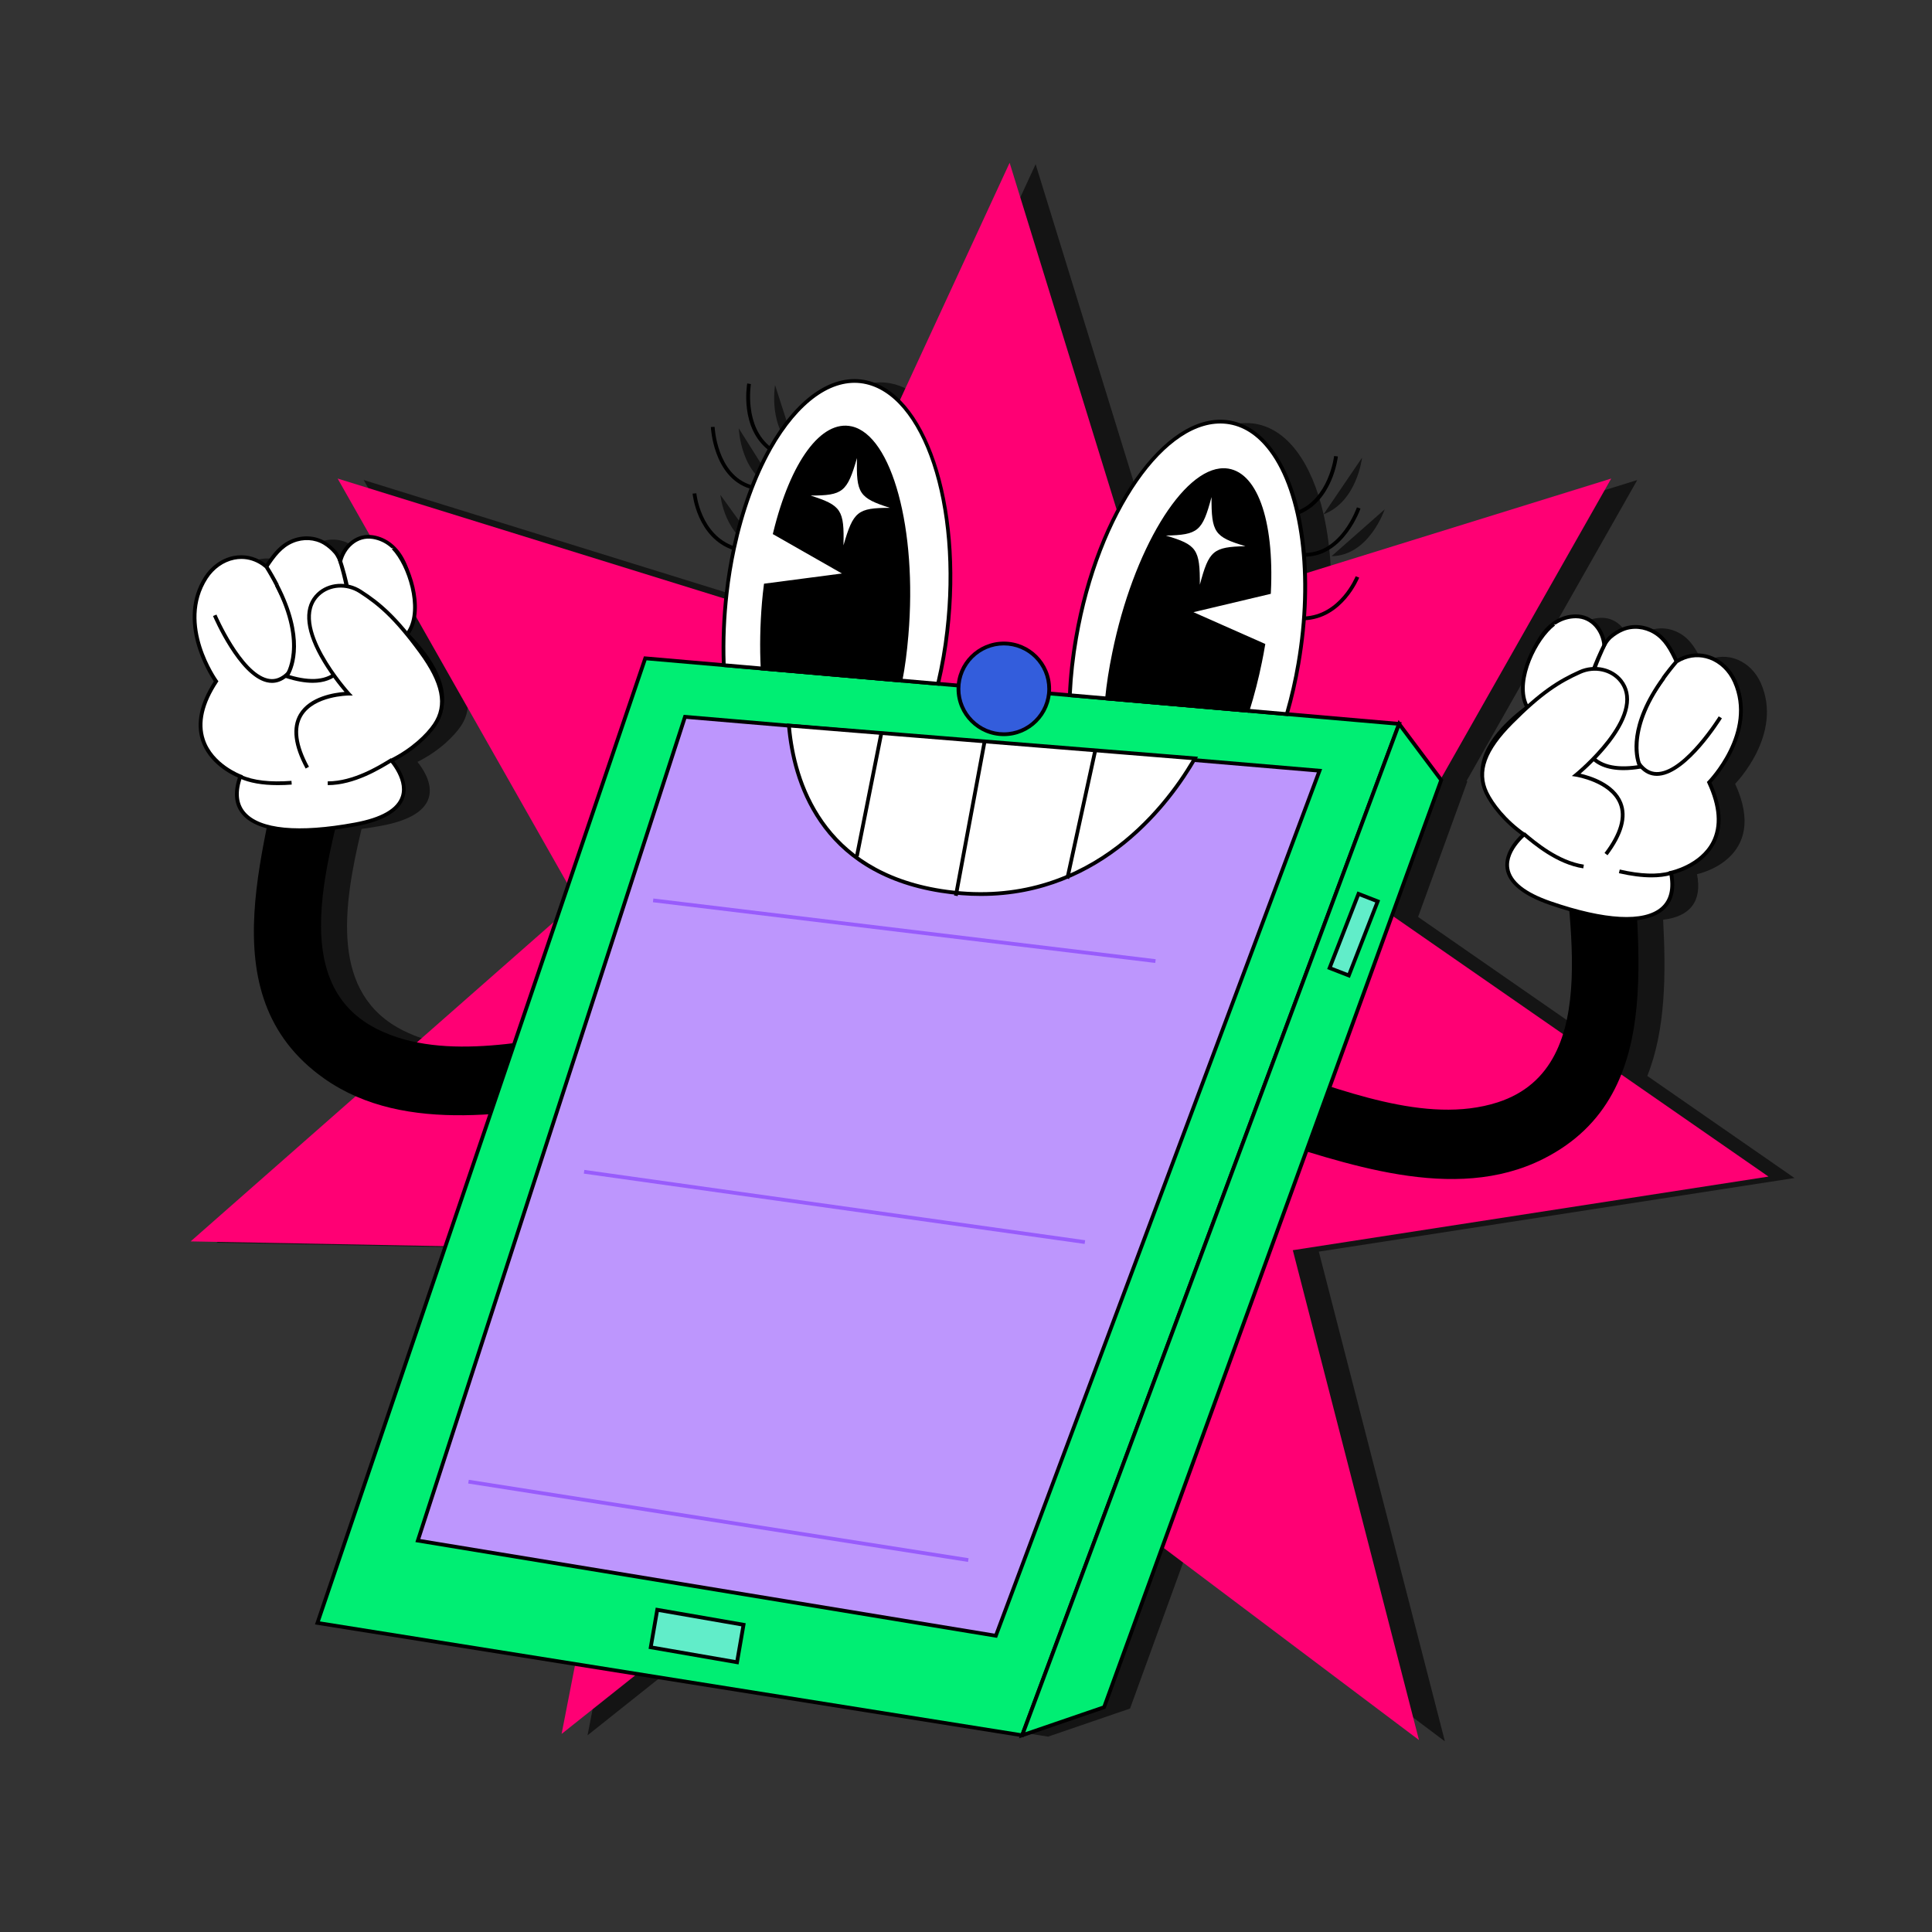<svg version="1.1" id="Capa_1" xmlns="http://www.w3.org/2000/svg" xmlns:xlink="http://www.w3.org/1999/xlink" x="0px" y="0px" viewBox="0 0 500 500" style="enable-background:new 0 0 500 500;" xml:space="preserve">
<rect x="0" y="0" width="500" height="500" fill="#333333" stroke="none"/>
<style type="text/css">
	.st0{fill:#141414;}
	.st1{fill:#B90BFF;}
	.st2{fill:#1B1B1B;}
	.st3{clip-path:url(#SVGID_00000008829910398737142450000008644514296494983833_);}
	.st4{fill:#40FF01;}
	.st5{fill:#FE0EDF;}
	.st6{fill:#00FEF3;}
	.st7{fill:#FFFFFF;}
	.st8{fill:#07ECF4;}
	.st9{fill:none;}
	.st10{fill-rule:evenodd;clip-rule:evenodd;fill:#FFFFFF;}
	.st11{fill:#FFFFFE;}
	.st12{fill:#D5D5D5;}
	.st13{fill:#808080;}
	.st14{fill:#4DC2EE;}
	.st15{fill:#AA8053;}
	.st16{fill:#F9E400;}
	.st17{fill:#E8A1FB;}
	.st18{fill:#00F7F7;}
	.st19{fill:#F41E98;}
	.st20{fill:#FFBDD4;}
	.st21{fill:#0030FB;}
	.st22{fill-rule:evenodd;clip-rule:evenodd;fill:#204AFC;}
	.st23{fill:#ACFF0B;}
	.st24{fill:none;stroke:#000000;stroke-width:2.316;stroke-miterlimit:10;}
	.st25{clip-path:url(#SVGID_00000137092409577017061660000008620068160883500948_);}
	.st26{clip-path:url(#SVGID_00000139987553740599193110000016074296954778893744_);}
	.st27{fill:#FFFEFD;}
	.st28{fill-rule:evenodd;clip-rule:evenodd;fill:#202020;}
	.st29{fill:#00DE76;}
	.st30{fill:#F6F6F6;}
	.st31{fill:#E27D1E;}
	.st32{fill:#03F1FF;}
	.st33{fill:#FF0074;}
	.st34{fill:#5ACC30;}
	.st35{fill:#00EE73;}
	.st36{fill:#F98AE4;}
	.st37{fill:#FF006C;}
	.st38{fill:#FF6600;}
	.st39{fill:#FFD400;}
	.st40{fill:#52BD66;}
	.st41{fill:#9D5FFF;}
	.st42{fill:#EF2E2E;}
	.st43{fill:#03B9FB;}
	.st44{fill:#F38AB9;}
	.st45{fill:#83ECF6;}
	.st46{fill:none;stroke:#000000;stroke-width:1.341;stroke-miterlimit:10;}
	.st47{clip-path:url(#SVGID_00000071533277618848909320000014492345241422471352_);}
	.st48{clip-path:url(#SVGID_00000085210916089636938190000013029701248316418957_);}
	.st49{fill-rule:evenodd;clip-rule:evenodd;}
	.st50{fill-rule:evenodd;clip-rule:evenodd;fill:#00F7F7;}
	.st51{fill-rule:evenodd;clip-rule:evenodd;fill:#F9E400;}
	.st52{fill:#00CC66;}
	.st53{fill:#18171D;}
	.st54{fill:none;stroke:#0099CC;stroke-width:0;stroke-linecap:round;stroke-linejoin:round;}
	.st55{fill:#FF89BD;}
	.st56{fill:#1D1D1B;}
	.st57{fill:#FF97DA;}
	.st58{fill:#FDFDFD;}
	.st59{fill:#FCFCFC;}
	.st60{fill:#FBFBFB;}
	.st61{fill:#FF3333;}
	.st62{fill:#73CDE4;}
	.st63{fill:#FFC404;}
	.st64{fill:#FF0175;}
	.st65{fill:#00EE73;stroke:#000000;stroke-width:2.551;stroke-miterlimit:10;}
	.st66{fill:#00EE74;stroke:#000000;stroke-width:1.732;stroke-miterlimit:10;}
	.st67{fill:#FD016B;}
	.st68{opacity:0.2;fill:#0037C1;enable-background:new    ;}
	.st69{fill:#FF0074;stroke:#000000;stroke-width:1.825;stroke-miterlimit:10;}
	.st70{fill:#0037C0;stroke:#000000;stroke-width:1.825;stroke-miterlimit:10;}
	.st71{fill:#EDF3F6;}
	.st72{fill:#C8D2DC;}
	.st73{fill:#A2ABB8;}
	.st74{fill:#E9EDF1;}
	.st75{fill:#FFE07D;}
	.st76{fill:#FFC250;}
	.st77{fill:#7E8B96;}
	.st78{fill:#909BA6;}
	.st79{fill:#FF0074;stroke:#000000;stroke-width:1.469;stroke-miterlimit:10;}
	.st80{fill:#0037C0;stroke:#000000;stroke-width:1.879;stroke-miterlimit:10;}
	.st81{fill:#FFC404;stroke:#000000;stroke-width:2.35;stroke-miterlimit:10;}
	.st82{opacity:0.55;}
	.st83{opacity:0.3;}
	.st84{fill:#1EBC61;}
	.st85{fill:#4EEC91;}
	.st86{fill:#F89E1D;}
	.st87{fill:#F7C714;}
	.st88{fill:#FCE5E5;}
	.st89{fill:#F9DD6A;}
	.st90{fill:#EA9C47;}
	.st91{fill:#D3C25F;}
	.st92{fill:#DDDDDD;}
	.st93{fill:#00DEB4;}
	.st94{fill:#FF5724;}
	.st95{fill:#FF99DA;}
	.st96{fill:#00B871;}
	.st97{fill:#9734FF;}
	.st98{fill:#FEFCD4;}
	.st99{fill:#ED6683;}
	.st100{fill:#F29CFF;}
	.st101{fill:#CBF1C5;}
	.st102{fill:#A1B8F5;}
	.st103{fill:#737373;}
	.st104{fill:#F76A0D;}
	.st105{fill:#F6CD1F;}
	.st106{fill:#2AAFEF;}
	.st107{fill:#1C1C1B;}
	.st108{fill:#FFD100;}
	.st109{fill:#FFF5C9;}
	.st110{fill:#A69FFF;}
	.st111{fill:#FF45FF;}
	.st112{fill:#FF194C;}
	.st113{fill:#00976D;}
	.st114{fill:#FBEE00;}
	.st115{fill:#0037C1;}
	.st116{fill:#FF8433;}
	.st117{fill:#FFF7F2;}
	.st118{fill:none;stroke:#1C1C1B;stroke-width:1.211;stroke-linecap:round;stroke-linejoin:round;stroke-miterlimit:10;}
	.st119{fill:#3998E0;stroke:#1C1C1B;stroke-width:1.211;stroke-linecap:round;stroke-linejoin:round;stroke-miterlimit:10;}
	.st120{fill:#FFF7F2;stroke:#1C1C1B;stroke-width:1.211;stroke-linecap:round;stroke-linejoin:round;stroke-miterlimit:10;}
	.st121{fill:#FFCAD8;stroke:#1C1C1B;stroke-width:1.211;stroke-linecap:round;stroke-linejoin:round;stroke-miterlimit:10;}
	.st122{fill:#FFC031;stroke:#1C1C1B;stroke-width:1.211;stroke-linecap:round;stroke-linejoin:round;stroke-miterlimit:10;}
	.st123{fill:#FF8433;stroke:#1C1C1B;stroke-width:1.211;stroke-linecap:round;stroke-linejoin:round;stroke-miterlimit:10;}
	.st124{fill:#FFC031;}
	.st125{fill:#1C1C1B;stroke:#1C1C1B;stroke-width:1.211;stroke-linecap:round;stroke-linejoin:round;stroke-miterlimit:10;}
	.st126{opacity:0.5;fill:url(#);}
	.st127{fill:#3998E0;}
	.st128{fill:#FF6496;}
	.st129{display:none;opacity:0.5;fill:url(#);}
	.st130{opacity:0.2;fill:url(#);}
	.st131{fill:#06F7F7;}
	.st132{fill:#FFFFFF;stroke:#000000;stroke-width:0.463;stroke-miterlimit:10;}
	.st133{fill:none;stroke:#000000;stroke-width:0.463;stroke-miterlimit:10;}
	.st134{fill:#FF45B7;stroke:#000000;stroke-width:0.463;stroke-miterlimit:10;}
	.st135{fill:#FFCA42;stroke:#000000;stroke-miterlimit:10;}
	.st136{fill:#FF652D;stroke:#000000;stroke-width:0.463;stroke-miterlimit:10;}
	.st137{stroke:#000000;stroke-width:0.463;stroke-miterlimit:10;}
	.st138{fill:#00A3F7;stroke:#00A3F7;stroke-width:0.463;stroke-miterlimit:10;}
	.st139{fill:#163BDD;stroke:#000000;stroke-width:0.463;stroke-miterlimit:10;}
	.st140{fill:#00A3F7;}
	.st141{fill:#9D64F7;stroke:#000000;stroke-miterlimit:10;}
	.st142{fill:#FFCA42;stroke:#000000;stroke-width:0.463;stroke-miterlimit:10;}
	.st143{fill:#B78EF9;stroke:#000000;stroke-width:0.463;stroke-miterlimit:10;}
	.st144{fill:#F087A4;stroke:#000000;stroke-width:0.848;stroke-miterlimit:10;}
	.st145{fill:#FFFFFF;stroke:#000000;stroke-width:0.848;stroke-miterlimit:10;}
	.st146{fill:none;stroke:#000000;stroke-width:0.848;stroke-miterlimit:10;}
	.st147{stroke:#000000;stroke-width:0.848;stroke-miterlimit:10;}
	.st148{fill:#F7D00A;stroke:#000000;stroke-width:0.848;stroke-miterlimit:10;}
	.st149{opacity:0.74;fill:#E8482C;}
	
		.st150{clip-path:url(#XMLID_00000078747337627378686850000011343326281549121922_);fill:none;stroke:#000000;stroke-width:0.848;stroke-miterlimit:10;}
	.st151{fill:#58B69F;stroke:#000000;stroke-width:0.848;stroke-miterlimit:10;}
	.st152{fill:#E8482C;stroke:#000000;stroke-width:0.848;stroke-miterlimit:10;}
	.st153{fill:#00F7F7;stroke:#000000;stroke-width:0.848;stroke-miterlimit:10;}
	.st154{opacity:0.48;fill:#FFFFFF;}
	.st155{stroke:#FFFFFF;stroke-width:0.848;stroke-miterlimit:10;}
	.st156{fill:#FFFFFF;stroke:#000000;stroke-width:0.579;stroke-miterlimit:10;}
	.st157{stroke:#000000;stroke-width:0.579;stroke-miterlimit:10;}
	.st158{fill:none;stroke:#000000;stroke-width:0.579;stroke-miterlimit:10;}
	.st159{fill:#FF61B8;stroke:#000000;stroke-width:0.579;stroke-miterlimit:10;}
	.st160{fill:#FFFFFF;stroke:#000000;stroke-width:0.551;stroke-miterlimit:10;}
	.st161{fill:none;stroke:#000000;stroke-width:0.551;stroke-miterlimit:10;}
	.st162{fill:#FF7D00;stroke:#000000;stroke-width:0.579;stroke-miterlimit:10;}
	.st163{fill:#00BAFF;stroke:#000000;stroke-width:0.579;stroke-miterlimit:10;}
	.st164{fill:#F9E751;stroke:#000000;stroke-width:0.579;stroke-miterlimit:10;}
	.st165{fill:#FFFFFF;stroke:#000000;stroke-width:0.556;stroke-miterlimit:10;}
	.st166{fill:#FF7D00;stroke:#000000;stroke-width:0.556;stroke-miterlimit:10;}
	.st167{fill:#EDC5F6;stroke:#000000;stroke-width:0.556;stroke-miterlimit:10;}
	.st168{fill:#00C59E;stroke:#000000;stroke-width:0.556;stroke-miterlimit:10;}
	.st169{stroke:#000000;stroke-width:0.556;stroke-miterlimit:10;}
	.st170{fill:none;stroke:#000000;stroke-width:0.556;stroke-miterlimit:10;}
	.st171{fill:#FF61B8;stroke:#000000;stroke-width:0.556;stroke-miterlimit:10;}
	.st172{fill:#FF61B8;stroke:#000000;stroke-width:0.585;stroke-miterlimit:10;}
	.st173{fill:#FFFFFF;stroke:#000000;stroke-width:0.585;stroke-miterlimit:10;}
	.st174{fill:none;stroke:#000000;stroke-width:0.585;stroke-miterlimit:10;}
	.st175{stroke:#000000;stroke-width:0.868;stroke-linecap:round;stroke-miterlimit:10;}
	.st176{fill:#F9E751;}
	.st177{fill:#BD96FD;}
	.st178{fill:#985CFC;}
	.st179{fill:#61EDC9;}
	.st180{fill:#335DDC;}
	.st181{fill:#FFCB3F;}
	.st182{fill:#0069C2;}
</style>
<g>
	<g>
		<path class="st0" d="M341.31,323.92l123.1-19.05l-38.09-26.42c4.79-12.02,4.83-26.38,4.1-40.43c6.87-0.79,10.17-4.69,8.76-11.78
			c0,0,18.9-3.83,9.87-23.39c0,0,12.59-12.75,6.63-26.11c-2.49-5.59-8.54-8.43-14.05-5.74c-0.08,0.04-0.93,0.52-1.01,0.56
			c-1.36-2.91-2.82-5.79-5.66-7.52c-2.49-1.51-5.57-1.89-8.29-0.77c-1.17,0.48-2.24,1.18-3.19,2c-0.07,0.06-0.31,0.28-0.6,0.64
			c-0.46,0.56-0.77,1.08-0.96,1.45c0-0.01,0-0.01,0-0.02c0.08-0.17,0.15-0.32,0.24-0.49c0,0-0.09,0.17-0.24,0.49
			c-0.34-3.95-3.32-7.51-7.46-7.45c-3.76,0.05-6.82,2.24-8.82,5.24c-0.39,0.59-0.77,1.25-1.14,1.95
			c-3.07,5.05-4.98,11.92-2.51,16.33c0,0,0,0,0,0.01c-0.01,0.01-0.03,0.03-0.04,0.04c-2.79,2.13-11.88,9.05-11.6,17.4
			c-0.01,1.56,0.32,3.13,1.08,4.71c1.15,2.41,4.22,6.94,9.7,10.79c-3.05,2.78-10.79,11.69,6.87,17.77c1.68,0.58,3.29,1.09,4.86,1.54
			c0.95,11.08,1.38,22.83-1.59,32.34l-44.27-30.71l12.74-35.04l-0.16-0.21l44.14-77.81l-79.24,24.58
			c-0.19-5.68-0.85-10.97-1.94-15.72c8.68-3.29,9.96-14.65,9.96-14.65l-9.96,14.65c-3.07-13.43-9.54-22.49-18.36-23.52
			c-9.9-1.13-20.41,8.17-28.28,23.25L268.02,42.5l-28.56,61.8c-2.74-2.76-5.82-4.55-9.19-5.13c-8.75-1.52-17.5,5.36-24.27,17.34
			l-5.41-16.83c0,0-1.97,11.24,5.4,16.85v0.02c-3.94,7.01-7.17,15.81-9.3,25.72c0,0,0,0,0,0l-10.25-14.19c0,0,0.97,11.1,10.25,14.19
			c-0.79,3.71-1.45,7.6-1.9,11.6c-0.06,0.52-0.1,1.03-0.15,1.55L94.11,124.22l8.55,15.08c-3.82-0.29-7,2.66-7.88,6.32
			c-0.1-0.33-0.16-0.52-0.16-0.52c0.06,0.18,0.1,0.34,0.16,0.52c0,0.01,0,0.01-0.01,0.02c-0.13-0.4-0.36-0.95-0.74-1.57
			c-0.24-0.4-0.44-0.65-0.5-0.72c-0.82-0.96-1.78-1.8-2.86-2.46c-2.52-1.52-5.62-1.6-8.31-0.48c-3.06,1.28-4.94,3.92-6.72,6.59
			c-0.07-0.05-0.84-0.66-0.91-0.71c-5.04-3.48-11.45-1.58-14.75,3.58c-7.88,12.33,2.66,26.81,2.66,26.81
			c-11.85,18,6.27,24.6,6.27,24.6c-2.46,6.8,0.22,11.15,6.9,12.95c-4.92,24.05-7.64,49.37,14.75,65.21
			c2.61,1.85,5.35,3.37,8.19,4.62l-42.7,37.56l65.94,1.25l-33.13,97.49l66.72,10.64l-3.53,18.1l19.54-15.55l99.65,15.89l21.21-7.27
			l15.08-41.47l66.41,49.97L341.31,323.92z M104.43,266.74c-19.06-9.48-15.68-32.13-10.86-52.21c1.61-0.22,3.29-0.48,5.03-0.8
			c18.37-3.38,12.04-13.34,9.44-16.55c5.99-2.99,9.7-7.01,11.2-9.22c0.98-1.45,1.55-2.95,1.77-4.5c1.52-8.21-6.44-16.4-8.88-18.93
			c-0.01-0.01-0.02-0.03-0.03-0.04c0,0,0,0,0-0.01c1.1-1.41,1.7-3.2,1.92-5.18l39.76,70.09l-3.05,8.98l-36.11,31.76
			C111.06,269.43,107.64,268.34,104.43,266.74z"></path>
	</g>
	<g>
		<path class="st0" d="M191.19,110.85c0,0,0.48,12.64,9.78,15.51L191.19,110.85z"></path>
	</g>
	<g>
		<path class="st0" d="M358.36,131.82l-13.76,12.12C354.34,143.81,358.36,131.82,358.36,131.82z"></path>
	</g>
</g>
<g>
	<g>
		<polygon class="st33" points="252.18,363.75 145.34,448.74 169.78,323.55 49.34,321.27 149.43,233.23 87.38,123.85 206.45,160.79 
			261.29,42.13 297.91,160.79 416.98,123.85 354.93,233.23 457.68,304.5 334.58,323.55 367.23,450.32"></polygon>
	</g>
	<g>
		<g>
			<g>
				<g>
					<path d="M157.1,266.12c-18.24,2.81-41.92,8.94-59.4,0.25c-27.06-13.45-8.89-53.45-5.6-74.95c1.76-11.49-15.97-15.2-17.73-3.67
						c-4.54,29.69-21.37,69.52,9.48,91.34c21.19,14.98,50.72,8.74,74.42,5.09C169.69,282.42,168.62,264.35,157.1,266.12z"></path>
				</g>
				<g>
					<g>
						<path class="st7" d="M105.36,164.13c-0.07-0.07,1.31-2.25,1.62-4.95c0.47-4.06-0.74-9.94-2.49-13.68
							c-1.53-3.27-4.23-5.89-7.94-6.5c-4.09-0.68-7.58,2.41-8.5,6.28c-0.13-0.4-0.36-0.95-0.74-1.57c-0.24-0.4-0.44-0.65-0.5-0.72
							c-0.82-0.96-1.78-1.8-2.86-2.45c-2.52-1.52-5.62-1.6-8.31-0.48c-3.06,1.28-4.94,3.92-6.72,6.59
							c-0.07-0.05-0.84-0.66-0.91-0.71c-5.04-3.48-11.45-1.58-14.75,3.58c-7.88,12.33,2.66,26.81,2.66,26.81
							c-11.85,18,6.27,24.6,6.27,24.6c-4.4,12.18,7.66,16.49,29.67,12.43c22.02-4.06,8.55-17.56,8.55-17.56
							C126.42,185.71,109.09,167.99,105.36,164.13z"></path>
						<path d="M77.67,215.33c-7.28,0-12.45-1.53-15.01-4.55c-2.04-2.4-2.4-5.62-1.08-9.56c-1.68-0.71-7.55-3.58-9.53-9.54
							c-1.49-4.5-0.38-9.65,3.28-15.33c-1.41-2.1-9.85-15.56-2.49-27.08c1.79-2.8,4.55-4.76,7.57-5.37
							c2.73-0.55,5.52,0.04,7.86,1.65c0.04,0.03,0.26,0.2,0.48,0.37c0.01,0.01,0.02,0.02,0.04,0.03c1.85-2.75,3.68-5.1,6.64-6.34
							c2.92-1.22,6.19-1.03,8.75,0.51c1.08,0.65,2.08,1.51,2.98,2.56c0.04,0.05,0.27,0.33,0.55,0.79c0.09,0.14,0.17,0.29,0.25,0.44
							c1.3-3.29,4.51-6.05,8.65-5.37c3.58,0.59,6.53,3,8.3,6.77c1.9,4.05,2.99,10.05,2.54,13.94c-0.25,2.14-1.13,3.95-1.5,4.72
							c-0.01,0.02-0.02,0.04-0.03,0.06c2.81,2.92,10.59,11.16,8.75,19.55c-1.12,5.1-5.63,9.28-13.42,12.43
							c1.33,1.52,4.77,5.98,3.42,10.3c-1.14,3.67-5.42,6.21-12.72,7.55C86.58,214.83,81.79,215.33,77.67,215.33z M62.48,144.65
							c-0.61,0-1.24,0.06-1.86,0.19c-2.76,0.56-5.29,2.36-6.94,4.94c-7.62,11.91,2.54,26.12,2.65,26.26l0.2,0.27l-0.19,0.28
							c-3.64,5.52-4.76,10.49-3.35,14.76c2.11,6.4,9.31,9.09,9.38,9.12l0.46,0.17l-0.16,0.46c-1.37,3.8-1.12,6.84,0.75,9.05
							c3.77,4.45,13.84,5.42,28.38,2.74c6.91-1.27,10.94-3.59,11.97-6.88c1.45-4.65-3.62-9.81-3.67-9.86l-0.53-0.53l0.7-0.27
							c7.87-3.05,12.41-7.09,13.49-11.99c1.77-8.04-6.08-16.16-8.66-18.83l-0.07-0.07c-0.25-0.26-0.13-0.51,0.08-0.93
							c0.35-0.73,1.18-2.43,1.41-4.41c0.43-3.74-0.62-9.51-2.45-13.42c-1.63-3.47-4.32-5.68-7.58-6.22
							c-4.09-0.68-7.15,2.54-7.95,5.91l-0.39,1.65l-0.54-1.61c-0.17-0.51-0.4-1-0.69-1.48c-0.25-0.42-0.45-0.65-0.46-0.66
							c-0.82-0.96-1.75-1.75-2.74-2.35c-2.29-1.38-5.23-1.55-7.87-0.44c-2.86,1.2-4.64,3.61-6.5,6.41l-0.28,0.42l-0.41-0.29
							c-0.04-0.03-0.25-0.19-0.47-0.36c-0.2-0.16-0.4-0.31-0.44-0.34C66.12,145.22,64.33,144.65,62.48,144.65z M105.4,164.09
							l-0.04,0.04l0.05-0.03L105.4,164.09z"></path>
					</g>
					<g>
						<g>
							<g>
								<path class="st7" d="M55.57,159.25c0,0,9.69,22.67,18.31,15.65c8.75-7.12-4.96-28.26-4.96-28.26"></path>
								<path d="M70.39,176.73c-0.47,0-0.94-0.06-1.42-0.18c-7.21-1.78-13.57-16.49-13.84-17.12l0.89-0.38
									c0.06,0.15,6.44,14.89,13.18,16.55c1.57,0.39,3,0.03,4.38-1.09c8.31-6.76-4.92-27.41-5.06-27.61l0.82-0.53
									c0.57,0.88,13.84,21.59,4.86,28.9C73,176.25,71.72,176.73,70.39,176.73z"></path>
							</g>
							<g>
								<path class="st7" d="M71.62,151.41c8.25,15.92,2.56,23.6,2.56,23.6c26.48,8.51,13.72-30.27,13.72-30.27
									c4.25,12.9,3.02,21.27,3.02,21.27c22.62,6.86,17.41-17.43,10.85-24.22"></path>
								<path d="M80.92,176.71c-2.02,0-4.33-0.41-6.9-1.24l-0.64-0.21l0.4-0.55c0.05-0.08,5.4-7.67-2.59-23.08l0.86-0.45
									c7.15,13.79,4.03,21.47,2.87,23.54c5.64,1.69,9.79,1.25,12.35-1.33c7.07-7.12,0.27-28.2,0.17-28.51c0,0,0,0,0,0l0,0
									l0.92-0.3c3.76,11.4,3.28,19.21,3.09,21.08c6.94,2.02,11.78,1.15,14.02-2.53c3.48-5.69,0.03-16.78-4.06-21l0.7-0.68
									c4.28,4.42,8,15.94,4.19,22.19c-1.75,2.86-5.78,5.67-15.09,2.96c-0.43,2.97-1.41,5.63-3.24,7.48
									C86.22,175.83,83.87,176.71,80.92,176.71z"></path>
							</g>
						</g>
						<g>
							<path class="st7" d="M101.28,196.83c6.01-2.99,9.73-7.03,11.23-9.24c3.83-5.64,1.42-12.03-3.69-18.99
								c-6.69-9.11-10.84-12.5-15.57-15.53c-3.37-2.16-7.94-2.03-10.85,0.73c-8.39,7.94,7.81,25.72,7.81,25.72s-21,0.09-10.67,19.15"></path>
							<path d="M79.1,198.9c-3.19-5.89-3.76-10.63-1.71-14.1c2.73-4.61,9.24-5.54,11.78-5.73c-1.29-1.51-4.18-5.1-6.45-9.21
								c-4.04-7.33-4.28-13.01-0.67-16.42c2.96-2.81,7.78-3.13,11.44-0.78c5.04,3.23,9.22,6.83,15.7,15.65
								c3.79,5.15,8.29,12.79,3.7,19.56c-1.84,2.71-5.8,6.61-11.42,9.4l-0.43-0.87c5.44-2.71,9.28-6.46,11.04-9.08
								c3.27-4.83,2.14-10.51-3.68-18.43c-6.39-8.71-10.51-12.24-15.44-15.41c-3.3-2.12-7.61-1.83-10.25,0.67
								c-7.95,7.52,7.67,24.86,7.83,25.04L91.3,180l-1.09,0c-0.09,0-8.9,0.11-11.98,5.3c-1.87,3.15-1.29,7.57,1.73,13.14L79.1,198.9
								z"></path>
						</g>
					</g>
					<g>
						<g>
							<path d="M71.88,203.19c-4.01,0-7.31-0.58-9.83-1.73l0.4-0.88c3.09,1.41,7.45,1.92,12.98,1.5l0.07,0.97
								C74.25,203.15,73.03,203.19,71.88,203.19z"></path>
						</g>
						<g>
							<path d="M84.82,203.19C84.82,203.19,84.82,203.19,84.82,203.19l-0.01-0.97c0,0,0.01,0,0.01,0c6.63,0,13.17-4.04,16.32-5.98
								l0.53,0.82C98.43,199.05,91.73,203.19,84.82,203.19z"></path>
						</g>
					</g>
				</g>
			</g>
			<g>
				<g>
					<path d="M328.89,276.18c17.62,5.5,40.12,15.09,58.69,9.11c28.76-9.27,16.76-51.53,16.71-73.28
						c-0.02-11.62,18.05-12.65,18.08-0.98c0.06,30.04,10.77,71.93-22.99,88.9c-23.18,11.66-51.46,1.08-74.35-6.06
						C314,290.42,317.76,272.71,328.89,276.18z"></path>
				</g>
				<g>
					<g>
						<path class="st7" d="M395.26,183.04c0.07-0.06-0.96-2.42-0.86-5.13c0.14-4.08,2.22-9.72,4.51-13.16c2-3,5.06-5.19,8.82-5.24
							c4.15-0.06,7.14,3.51,7.47,7.47c0.19-0.37,0.5-0.89,0.96-1.45c0.3-0.36,0.54-0.58,0.6-0.64c0.95-0.82,2.03-1.52,3.19-2
							c2.72-1.13,5.8-0.75,8.29,0.77c2.84,1.73,4.3,4.61,5.66,7.52c0.08-0.04,0.93-0.52,1.01-0.56c5.5-2.69,11.55,0.15,14.05,5.74
							c5.96,13.36-6.63,26.11-6.63,26.11c9.04,19.57-9.87,23.39-9.87,23.39c2.54,12.7-10.03,15.16-31.19,7.87
							c-21.16-7.29-5.84-18.64-5.84-18.64C371.21,201.25,391,186.3,395.26,183.04z"></path>
						<path d="M420.89,238.28c-5.21,0-11.92-1.36-19.79-4.08c-7.01-2.42-10.87-5.57-11.45-9.36c-0.69-4.48,3.37-8.38,4.92-9.68
							c-7.23-4.28-11.07-9.08-11.42-14.29c-0.57-8.57,8.35-15.56,11.57-18.03c-0.01-0.02-0.01-0.04-0.02-0.07
							c-0.26-0.82-0.86-2.74-0.78-4.89c0.14-3.92,2.11-9.69,4.59-13.41c2.31-3.47,5.59-5.41,9.22-5.46c0.04,0,0.08,0,0.11,0
							c4.14,0,6.85,3.19,7.64,6.6c0.1-0.13,0.2-0.27,0.31-0.4c0.36-0.43,0.63-0.67,0.66-0.69c1.04-0.9,2.16-1.6,3.33-2.08
							c2.76-1.14,6.02-0.84,8.73,0.8c2.74,1.67,4.2,4.26,5.62,7.25c0.01,0,0.01-0.01,0.02-0.01c0.25-0.14,0.52-0.29,0.56-0.31
							c2.55-1.25,5.4-1.41,8.02-0.46c2.89,1.05,5.33,3.4,6.69,6.44c5.56,12.48-4.79,24.54-6.5,26.4c2.78,6.16,3.1,11.42,0.96,15.65
							c-2.84,5.61-9.07,7.56-10.84,8.02c0.72,4.1-0.12,7.22-2.49,9.29C428.42,237.37,425.15,238.28,420.89,238.28z M407.82,160
							c-0.03,0-0.06,0-0.1,0c-3.3,0.05-6.29,1.83-8.42,5.02c-2.39,3.59-4.29,9.14-4.43,12.9c-0.07,1.98,0.5,3.79,0.74,4.57
							c0.14,0.45,0.22,0.72-0.06,0.94l-0.08,0.06c-2.95,2.25-11.91,9.11-11.37,17.32c0.33,5.01,4.22,9.67,11.55,13.87l0.65,0.37
							l-0.6,0.44c-0.06,0.04-5.84,4.4-5.1,9.2c0.53,3.41,4.16,6.3,10.81,8.59c13.97,4.81,24.08,5.35,28.47,1.52
							c2.18-1.9,2.88-4.88,2.09-8.83l-0.09-0.48l0.48-0.1c0.08-0.02,7.59-1.61,10.64-7.62c2.03-4.01,1.66-9.09-1.12-15.09
							l-0.14-0.31l0.24-0.24c0.12-0.12,12.28-12.67,6.53-25.57c-1.25-2.8-3.48-4.96-6.13-5.92c-2.4-0.87-4.91-0.73-7.26,0.42
							c-0.05,0.03-0.28,0.16-0.51,0.28c-0.23,0.13-0.46,0.26-0.5,0.28l-0.45,0.22l-0.21-0.45c-1.42-3.04-2.82-5.7-5.47-7.31
							c-2.44-1.49-5.37-1.76-7.85-0.74c-1.07,0.44-2.1,1.09-3.06,1.92c0,0-0.23,0.2-0.55,0.58c-0.45,0.54-0.74,1.03-0.91,1.36
							l-0.78,1.51l-0.14-1.69C414.41,163.6,411.91,160,407.82,160z M394.96,182.66l0.3,0.38L394.96,182.66z"></path>
					</g>
					<g>
						<g>
							<g>
								<path class="st7" d="M445.22,185.64c0,0-12.96,20.97-20.44,12.74c-7.59-8.34,9.11-27.2,9.11-27.2"></path>
								<path d="M428.81,200.79c-1.67,0-3.15-0.69-4.4-2.07c-7.79-8.57,8.42-27.07,9.11-27.85l0.73,0.64
									c-0.16,0.19-16.33,18.62-9.12,26.55c1.19,1.31,2.56,1.88,4.17,1.73c6.92-0.64,15.42-14.26,15.5-14.4l0.83,0.51
									c-0.36,0.58-8.84,14.18-16.24,14.86C429.2,200.78,429,200.79,428.81,200.79z"></path>
							</g>
							<g>
								<path class="st7" d="M430.52,175.5c-10.54,14.51-6.05,22.95-6.05,22.95c-27.46,4.46-9.05-31.97-9.05-31.97
									c-6.13,12.12-6.15,20.59-6.15,20.59c-23.39,3.41-14.62-19.84-7.11-25.57"></path>
								<path d="M420.18,199.31c-4.25,0-7.34-1.28-9.2-3.83c-1.54-2.1-2.11-4.88-2.09-7.88c-9.61,1.28-13.18-2.09-14.48-5.18
									c-2.84-6.75,2.56-17.58,7.45-21.32l0.59,0.77c-4.67,3.57-9.73,14.02-7.14,20.16c1.67,3.97,6.33,5.55,13.49,4.59
									c0.09-1.88,0.78-9.67,6.19-20.37c0,0,0-0.01,0-0.01c0,0,0,0,0,0l0.87,0.44c-0.1,0.2-10.03,20.1-4.09,28.22
									c2.15,2.93,6.19,3.99,12.01,3.15c-0.83-2.22-2.78-10.29,6.35-22.85l0.79,0.57c-10.2,14.05-6.05,22.36-6.01,22.44l0.31,0.6
									l-0.67,0.11C422.98,199.18,421.52,199.31,420.18,199.31z"></path>
							</g>
						</g>
						<g>
							<path class="st7" d="M394.42,215.99c-5.5-3.86-8.57-8.4-9.73-10.81c-2.94-6.15,0.39-12.11,6.48-18.23
								c7.97-8.01,12.59-10.74,17.72-13.04c3.66-1.64,8.15-0.82,10.62,2.34c7.11,9.1-11.56,24.27-11.56,24.27s20.75,3.22,7.7,20.53"></path>
							<path d="M416.03,221.34l-0.78-0.59c3.81-5.05,5.04-9.34,3.67-12.73c-2.27-5.59-10.96-7.01-11.05-7.02l-1.08-0.17l0.85-0.69
								c0.18-0.15,18.21-14.97,11.48-23.59c-2.24-2.87-6.46-3.79-10.03-2.19c-5.36,2.4-9.95,5.28-17.57,12.94
								c-6.93,6.96-8.9,12.42-6.39,17.68c1.36,2.84,4.59,7.13,9.57,10.62l-0.56,0.8c-5.13-3.6-8.47-8.04-9.89-11
								c-3.53-7.38,2.06-14.25,6.58-18.79c7.73-7.76,12.4-10.69,17.86-13.14c3.98-1.78,8.69-0.73,11.2,2.48
								c3.06,3.92,1.98,9.5-3.11,16.14c-2.86,3.73-6.25,6.84-7.75,8.14c2.48,0.56,8.78,2.45,10.79,7.42
								C421.34,211.39,420.06,216,416.03,221.34z"></path>
						</g>
					</g>
					<g>
						<g>
							<path d="M427.41,227.06c-2.48,0-5.3-0.36-8.44-1.08l0.22-0.95c5.4,1.24,9.8,1.39,13.06,0.45l0.27,0.94
								C431.02,226.85,429.32,227.06,427.41,227.06z"></path>
						</g>
						<g>
							<path d="M409.75,224.73c-6.83-1.03-12.85-6.12-15.74-8.57l0.62-0.75c2.83,2.4,8.71,7.37,15.27,8.36L409.75,224.73z"></path>
						</g>
					</g>
				</g>
			</g>
		</g>
		<g>
			<g>
				<g>
					<polygon class="st35" points="166.98,170.37 362.08,187.34 264.53,449.09 82.15,420.01"></polygon>
					<path d="M264.85,449.63l-0.39-0.06L81.51,420.4l85.14-250.54l0.38,0.03l195.74,17.02l-0.22,0.6L264.85,449.63z M82.8,419.62
						l181.42,28.93l97.19-260.78l-194.08-16.88L82.8,419.62z"></path>
				</g>
				<g>
					<polygon class="st177" points="341.49,199.45 257.72,423.33 108.13,398.7 177.28,185.51 204.18,187.8 309.25,196.71"></polygon>
					<path d="M258.04,423.87l-0.39-0.06l-150.15-24.72L176.93,185l27.29,2.32l137.95,11.71l-0.22,0.6L258.04,423.87z M108.77,398.31
						l148.64,24.48l83.4-222.9l-163.19-13.85L108.77,398.31z"></path>
				</g>
				<g>
					<polygon class="st35" points="362.08,187.34 372.99,201.88 285.74,441.82 264.53,449.09"></polygon>
					<path d="M263.72,449.88l98.22-263.55l11.6,15.47l-0.09,0.25L286.12,442.2L263.72,449.88z M362.23,188.34L265.35,448.3
						l20.01-6.86l87.08-239.47L362.23,188.34z"></path>
				</g>
			</g>
			<g>
				<g>
					
						<rect x="185.39" y="328.12" transform="matrix(0.155 -0.988 0.988 0.155 -231.746 516.237)" class="st178" width="0.97" height="130.92"></rect>
				</g>
				<g>
					
						<rect x="215.49" y="246.68" transform="matrix(0.139 -0.99 0.99 0.139 -123.074 482.779)" class="st178" width="0.97" height="130.92"></rect>
				</g>
				<g>
					
						<rect x="233.6" y="175.6" transform="matrix(0.12 -0.993 0.993 0.12 -33.43 444.389)" class="st178" width="0.97" height="130.92"></rect>
				</g>
			</g>
			<g>
				<g>
					
						<rect x="347.65" y="231.6" transform="matrix(0.932 0.363 -0.363 0.932 111.737 -110.69)" class="st179" width="5.34" height="20.59"></rect>
					<path d="M349.35,253.08l-5.88-2.29l7.83-20.09l5.88,2.29L349.35,253.08z M344.73,250.24l4.07,1.58l7.12-18.27l-4.07-1.58
						L344.73,250.24z"></path>
				</g>
				<g>
					
						<rect x="169.09" y="418.48" transform="matrix(0.985 0.171 -0.171 0.985 75.006 -24.603)" class="st179" width="22.67" height="9.85"></rect>
					<path d="M191.14,430.75l-23.29-4.04l1.85-10.66l23.29,4.04L191.14,430.75z M168.97,425.92l21.37,3.71l1.52-8.74l-21.37-3.71
						L168.97,425.92z"></path>
				</g>
			</g>
		</g>
		<g>
			<g>
				<g>
					<g>
						<g>
							<path class="st7" d="M245.15,163.36c-0.54,4.73-1.36,9.28-2.38,13.6l-9.73-0.84l-35.68-3.1l-10.05-0.88
								c-0.23-5.95,0-12.22,0.75-18.64c0.45-4,1.11-7.9,1.9-11.61c2.13-9.91,5.36-18.71,9.3-25.72v-0.02
								c6.76-11.99,15.52-18.87,24.28-17.35C239.29,101.53,248.98,130.45,245.15,163.36z"></path>
							<path d="M243.15,177.48l-56.3-4.89l-0.02-0.43c-0.23-6.13,0.02-12.43,0.75-18.72c0.43-3.83,1.08-7.75,1.91-11.65
								c2.08-9.7,5.29-18.6,9.29-25.75v0l0.06-0.13c7.15-12.67,16.18-19.08,24.78-17.59c15.98,2.78,25.85,31.99,22.01,65.11
								c-0.52,4.57-1.33,9.16-2.39,13.65L243.15,177.48z M187.79,171.7l54.6,4.74c1-4.32,1.77-8.74,2.27-13.13l0,0
								c3.79-32.62-5.72-61.34-21.21-64.04c-8.15-1.41-16.79,4.79-23.71,17.01l-0.06,0.13c-3.98,7.09-7.18,15.94-9.25,25.59
								c-0.83,3.87-1.46,7.76-1.89,11.56C187.85,159.65,187.59,165.75,187.79,171.7z"></path>
						</g>
						<g>
							<g>
								<path d="M198.99,116.56c-7.55-5.72-5.69-16.86-5.61-17.33l0.96,0.17c-0.02,0.11-1.83,11.03,5.24,16.39L198.99,116.56z"></path>
							</g>
							<g>
								<path d="M194.09,126.46c-9.52-2.94-10.12-15.82-10.12-15.95l0.97-0.04c0,0.12,0.58,12.33,9.43,15.06L194.09,126.46z"></path>
							</g>
							<g>
								<path d="M189.82,142.36c-9.47-3.16-10.57-14.5-10.58-14.61l0.97-0.09c0.01,0.11,1.06,10.82,9.92,13.77L189.82,142.36z"></path>
							</g>
						</g>
						<g>
							<path d="M234.61,164.38c-0.36,4.32-0.86,8.14-1.56,11.74l-35.68-3.1c-0.27-5.41-0.18-11.18,0.32-17.08
								c0.11-1.49,0.29-2.99,0.48-4.46l21.22-2.78l-18.82-10.72c4.28-17.58,11.99-28.91,19.77-27.15
								C230.54,113.16,236.92,137.17,234.61,164.38z"></path>
							<path d="M233.44,176.65l-0.44-0.04l-36.1-3.14l-0.02-0.42c-0.28-5.56-0.17-11.33,0.32-17.15c0.12-1.54,0.31-3.1,0.48-4.47
								l0.05-0.37l20.16-2.64L200,138.22l0.09-0.36c4.5-18.49,12.49-29.29,20.35-27.51c10.41,2.38,16.98,26.63,14.65,54.07
								c-0.37,4.42-0.88,8.28-1.57,11.79L233.44,176.65z M197.83,172.58l34.82,3.03c0.64-3.36,1.12-7.05,1.47-11.26l0,0
								c2.29-26.97-3.95-50.76-13.9-53.04c-7.13-1.62-14.79,8.99-19.1,26.43L220.88,149l-22.28,2.92c-0.16,1.27-0.32,2.67-0.43,4.06
								C197.7,161.61,197.58,167.19,197.83,172.58z"></path>
						</g>
					</g>
					<g>
						<path class="st7" d="M230.3,131.43c-8.36,0.01-9.46,0.9-12.01,9.71c0.23-9.17-0.55-10.35-8.51-12.89
							c8.36-0.01,9.46-0.9,12.01-9.71C221.56,127.7,222.34,128.88,230.3,131.43z"></path>
					</g>
				</g>
				<g>
					<g>
						<g>
							<path class="st7" d="M317.44,109.2c-15.88-1.81-33.33,23.21-38.94,55.86c-0.88,5.09-1.43,10.07-1.63,14.86l9.62,0.84
								l36.38,3.17l10.16,0.88c1.22-4.19,2.24-8.57,3.01-13.1C341.65,139.02,333.34,111.06,317.44,109.2z"></path>
							<path d="M333.38,185.33l-57.02-4.96l0.02-0.46c0.2-4.82,0.75-9.84,1.64-14.93c5.65-32.86,23.38-58.11,39.47-56.26h0
								c4.52,0.53,8.5,3.05,11.82,7.5c8.4,11.22,11.16,32.52,7.2,55.58c-0.76,4.46-1.77,8.88-3.02,13.15L333.38,185.33z
								 M277.38,179.48l55.29,4.81c1.19-4.12,2.16-8.38,2.89-12.66c3.85-22.46,1.1-43.98-7.02-54.83
								c-3.16-4.22-6.91-6.62-11.16-7.11c-15.57-1.76-32.84,23.1-38.4,55.46C278.13,170.03,277.6,174.85,277.38,179.48z"></path>
						</g>
						<g>
							<g>
								<path d="M335.97,133.18l-0.35-0.91c8.31-3.15,9.64-14.14,9.65-14.25l0.97,0.11C346.19,118.6,344.83,129.82,335.97,133.18z"></path>
							</g>
							<g>
								<path d="M337.88,144.06l-0.01-0.97c9.27-0.12,13.26-11.67,13.3-11.79l0.92,0.31C352.05,131.73,347.84,143.92,337.88,144.06z"></path>
							</g>
							<g>
								<path d="M337.49,160.52l-0.04-0.97c9.33-0.33,13.36-10.31,13.4-10.42l0.91,0.36C351.72,149.6,347.47,160.17,337.49,160.52z"></path>
							</g>
						</g>
						<g>
							<path d="M328.41,153.27l-21.06,5l19.57,8.67c-0.25,1.45-0.5,2.92-0.81,4.39c-0.88,4.37-1.99,8.6-3.24,12.6l-36.38-3.17
								c0.36-3.67,0.95-7.47,1.83-11.74c5.45-26.76,18.35-47.99,28.78-47.35C325.06,122.17,329.29,135.22,328.41,153.27z"></path>
							<path d="M323.22,184.45l-0.39-0.03l-36.87-3.21l0.05-0.49c0.37-3.71,0.97-7.57,1.84-11.79
								c5.41-26.57,18.25-47.75,28.81-47.75c0.16,0,0.32,0,0.47,0.01c8.08,0.5,12.7,13.11,11.77,32.12l-0.02,0.37l-20.01,4.75
								l18.59,8.23l-0.1,0.56c-0.24,1.38-0.48,2.81-0.79,4.22c-0.84,4.16-1.93,8.42-3.25,12.64L323.22,184.45z M287.02,180.32
								l35.5,3.09c1.25-4.07,2.29-8.17,3.11-12.18c0.29-1.34,0.52-2.69,0.75-4l-20.54-9.1l22.11-5.25
								c0.81-17.94-3.54-30.27-10.87-30.73c-0.15-0.01-0.29-0.01-0.44-0.01c-10.11,0-22.51,20.84-27.83,46.98
								C287.97,173.12,287.39,176.79,287.02,180.32z"></path>
						</g>
					</g>
					<g>
						<path class="st7" d="M301.74,138.61c8.01,2.37,8.82,3.54,8.78,12.71c2.36-8.86,3.44-9.77,11.8-9.97
							c-8.01-2.37-8.82-3.54-8.78-12.71C311.18,137.5,310.1,138.41,301.74,138.61z"></path>
					</g>
				</g>
			</g>
			<g>
				<g>
					<path class="st7" d="M309.25,196.27c-7.29,12.6-27.83,40.24-65.68,34.29c-31.97-5.03-38.3-29.91-39.39-42.79L309.25,196.27z"></path>
					<path d="M253.87,231.87c-3.31,0-6.76-0.26-10.38-0.83c-31.88-5.01-38.62-29.23-39.8-43.23l-0.05-0.57l0.57,0.05l105.84,8.56
						l-0.39,0.67C303.19,207.73,285.53,231.87,253.87,231.87z M204.71,188.3c1.29,13.79,8.14,36.93,38.93,41.78
						c36.98,5.81,57.39-20.86,64.79-33.38L204.71,188.3z"></path>
				</g>
				<g>
					<rect x="230.63" y="211.13" transform="matrix(0.183 -0.983 0.983 0.183 -2.847 419.812)" width="40.84" height="0.97"></rect>
				</g>
				<g>
					<rect x="262.86" y="210.31" transform="matrix(0.213 -0.977 0.977 0.213 14.279 439.308)" width="33.78" height="0.97"></rect>
				</g>
				<g>
					
						<rect x="208.55" y="205.08" transform="matrix(0.195 -0.981 0.981 0.195 -20.568 386.087)" width="32.53" height="0.97"></rect>
				</g>
			</g>
			<g>
				<path class="st180" d="M271.53,178.29c0,6.48-5.26,11.74-11.74,11.74c-6.48,0-11.74-5.26-11.74-11.74s5.26-11.74,11.74-11.74
					C266.27,166.55,271.53,171.8,271.53,178.29z"></path>
				<path d="M259.79,190.51c-6.74,0-12.23-5.48-12.23-12.23s5.48-12.23,12.23-12.23s12.23,5.48,12.23,12.23
					S266.53,190.51,259.79,190.51z M259.79,167.03c-6.21,0-11.25,5.05-11.25,11.25s5.05,11.25,11.25,11.25s11.25-5.05,11.25-11.25
					S266,167.03,259.79,167.03z"></path>
			</g>
		</g>
	</g>
</g>
</svg>
